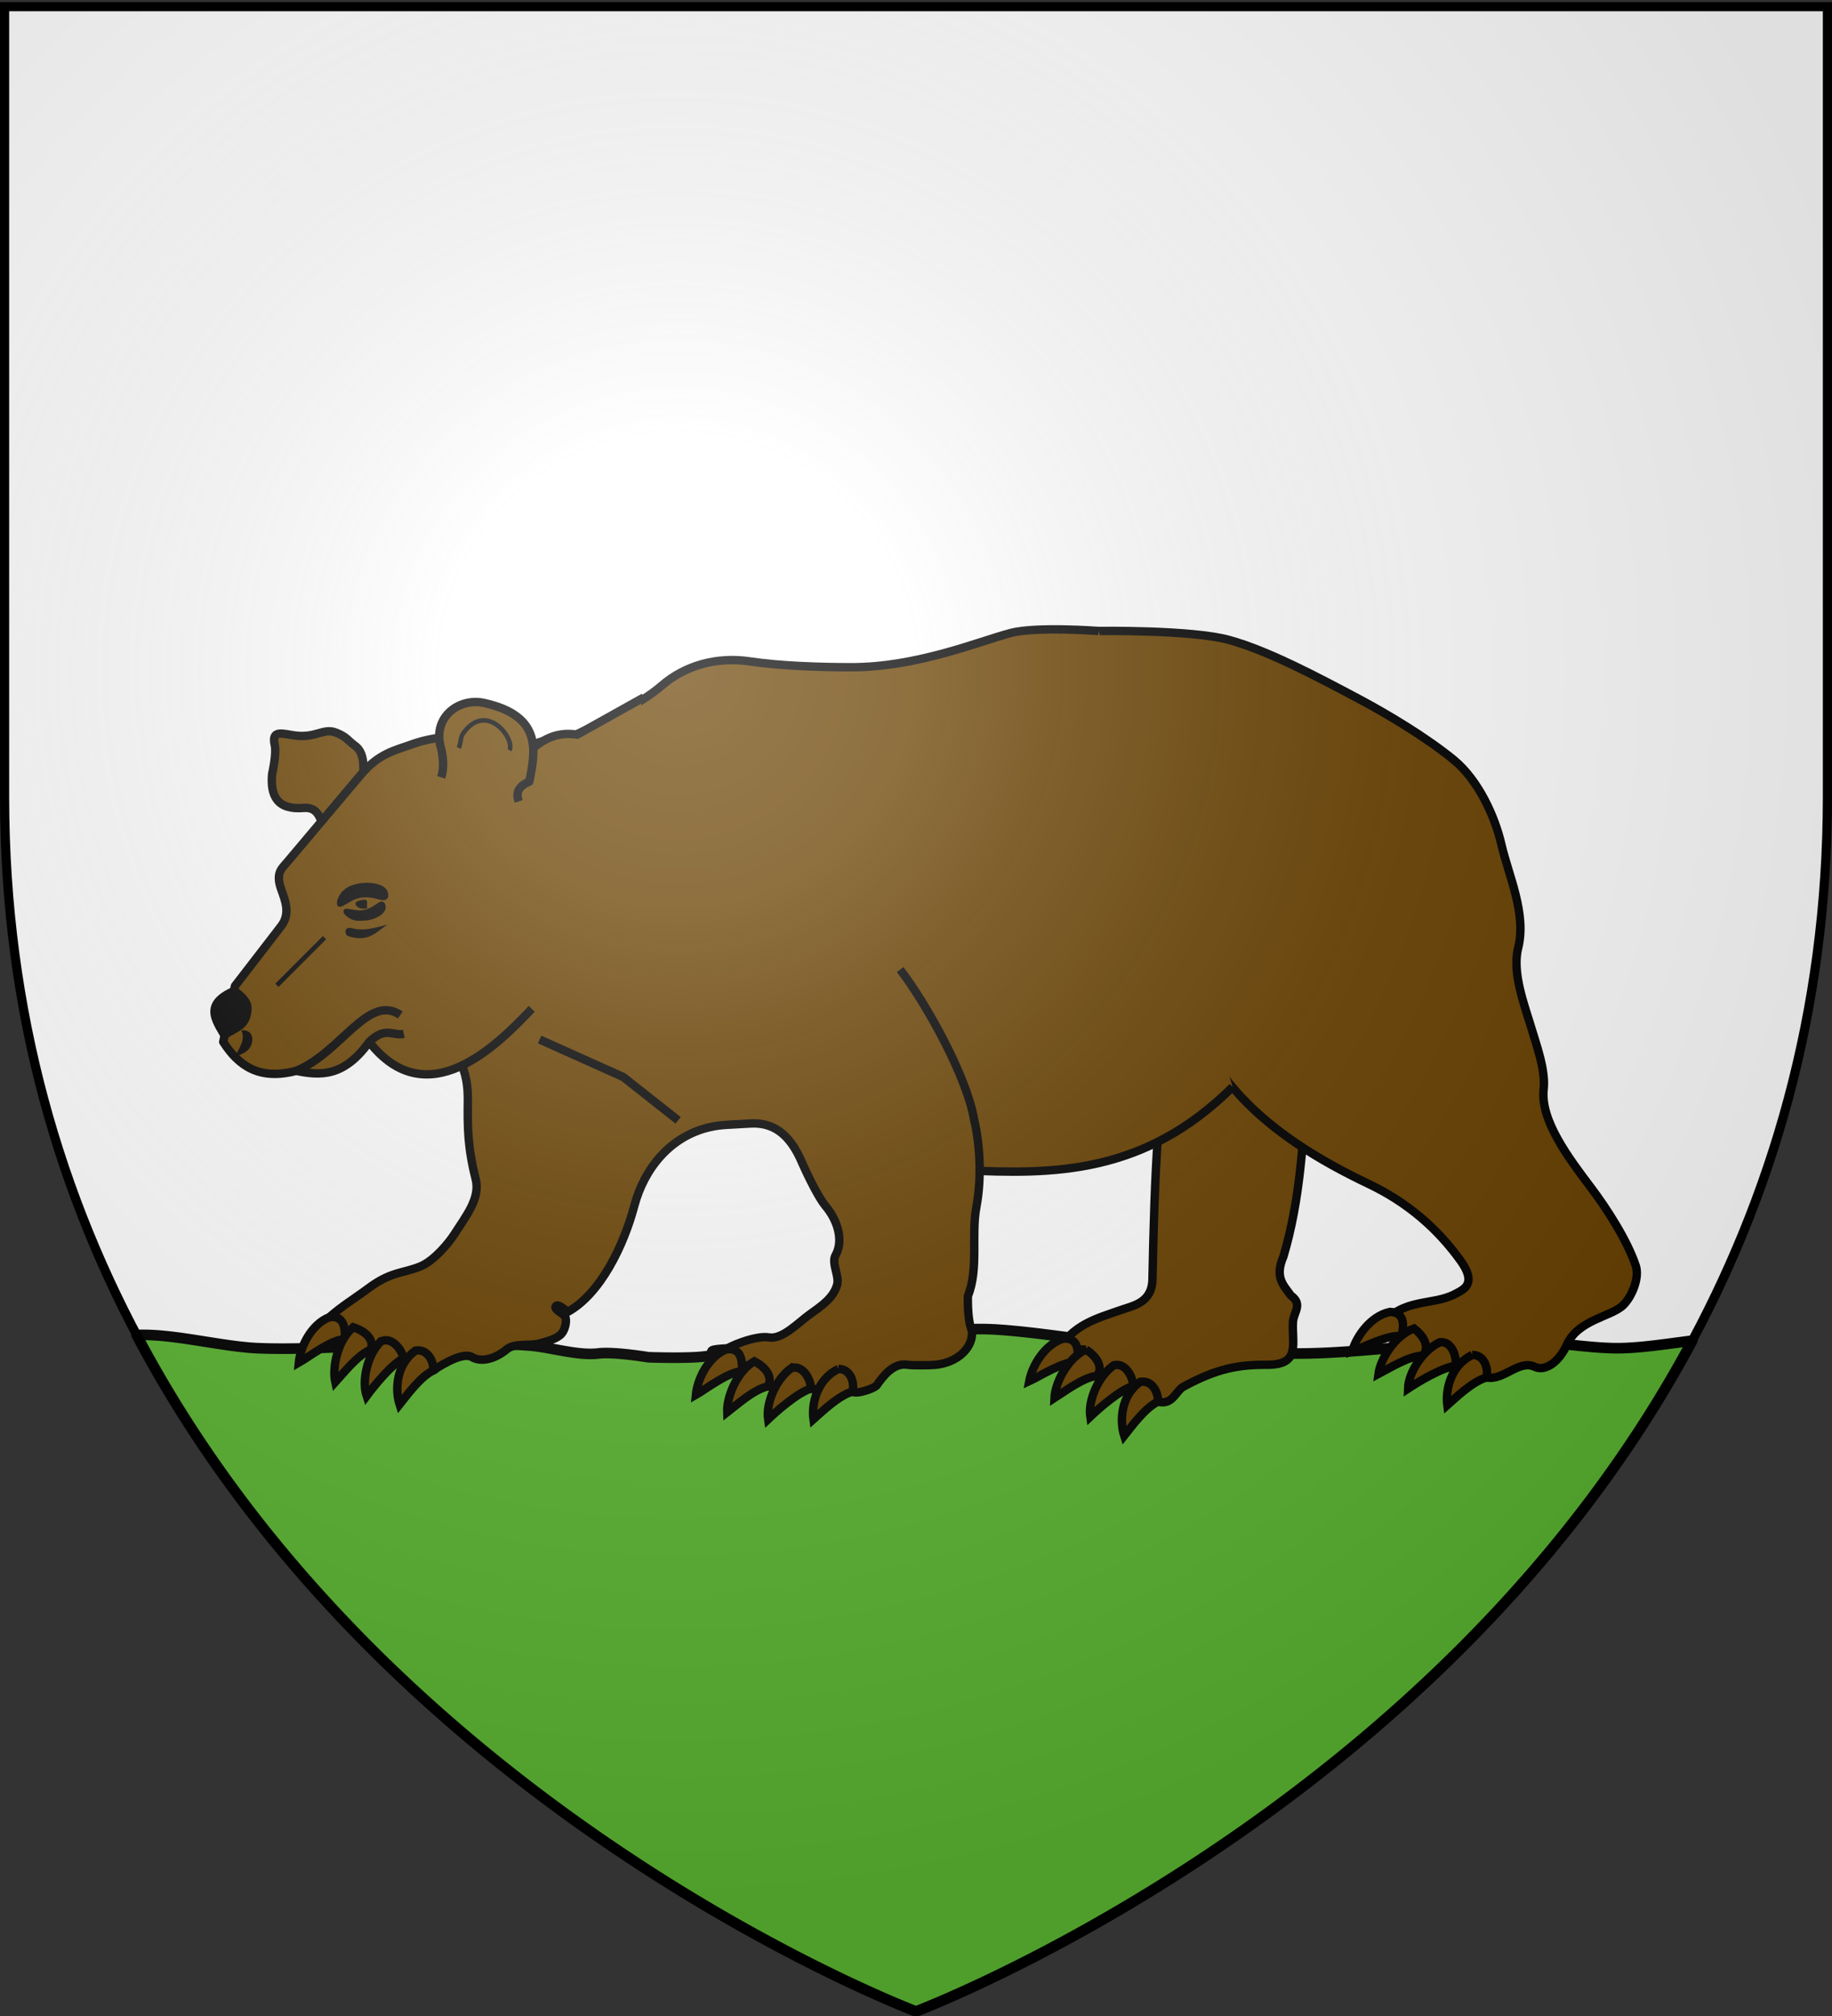 <svg xmlns="http://www.w3.org/2000/svg" xmlns:xlink="http://www.w3.org/1999/xlink" width="600" height="660" version="1.0"><rect width="100%" height="100%" fill="#333333" stroke="none"/><desc>Flag of Canton of Valais (Wallis)</desc><defs><radialGradient xlink:href="#a" id="c" cx="221.445" cy="226.331" r="300" fx="221.445" fy="226.331" gradientTransform="matrix(1.353 0 0 1.349 -77.63 -85.747)" gradientUnits="userSpaceOnUse"/><linearGradient id="a"><stop offset="0" style="stop-color:white;stop-opacity:.314"/><stop offset=".19" style="stop-color:white;stop-opacity:.251"/><stop offset=".6" style="stop-color:#6b6b6b;stop-opacity:.125"/><stop offset="1" style="stop-color:black;stop-opacity:.125"/></linearGradient><path id="b" d="M2.922 27.673c0-5.952 2.317-9.844 5.579-11.013 1.448-.519 3.307-.273 5.018 1.447 2.119 2.129 2.736 7.993-3.483 9.121.658-.956.619-3.081-.714-3.787-.99-.524-2.113-.253-2.676.123-.824.552-1.729 2.106-1.679 4.108z"/></defs><g style="display:inline"><path d="M300 658.5s298.5-112.32 298.5-397.772V2.176H1.5v258.552C1.5 546.18 300 658.5 300 658.5" style="fill:#fff;fill-opacity:1;fill-rule:evenodd;stroke:none;stroke-width:1px;stroke-linecap:butt;stroke-linejoin:miter;stroke-opacity:1"/><path d="M322.844 435.125c-20.785-.36-43.3 6.303-69.125 6.375-12.521.035-21.319.313-20.344 1.125 3.119 2.599-21.031 1.719-21.031 1.719s-11.2-1.88-16.344-1.25c-6.78.83-15.82-2.084-22.625-2.594-7.472-.56-17.448-.846-24.937-.875-19.184-.074-44.768 2.553-63.938 1.75-11.753-.492-27.243-4.678-39-4.344-.243.007-.503.02-.75.031C127.484 593.596 300 658.5 300 658.5s171.14-64.4 254.25-219.594c-8.553 1.075-17.235 2.471-24.594 2.469-10.087-.003-23.444-2.52-33.531-2.594-20.612-.149-47.983 4.032-68.594 4.313-14.503.198-33.842-.622-48.312-1.719-15.721-1.192-36.52-5.027-52.25-6.062a85 85 0 0 0-4.125-.188z" style="fill:#5ab532;fill-opacity:1;stroke:#000;stroke-width:3.478;stroke-linejoin:round;stroke-miterlimit:4;stroke-dasharray:none;stroke-opacity:1"/></g><path d="M428.01 355.816c-1.324 18.5-2.153 37-7.664 55.5-3.045 7.02.182 9.557 2.421 12.802 4.039 2.882.886 5.454.692 8.648-.422 6.964 2.684 14.097-8.451 14.038-9.662-.052-16.586 1.306-27.402 7.16-2.544 1.378-3.555 6.183-8.364 4.918l-33.278-15.737c4.891-9.554 13.584-11.593 21.152-14.284 3.988-1.417 10.177-2.307 10.331-10.078.67-33.792 1.828-62.95 6.568-82.186z" style="fill:#694100;fill-opacity:1;stroke:#000;stroke-width:2.75;stroke-linejoin:round;stroke-miterlimit:4;stroke-dasharray:none;stroke-opacity:1"/><path d="M387 316.753c3.519 34.205 27.991 55.057 61.168 70.804 13.058 6.199 22.823 14.93 30.165 25.138 5.472 7.607 1.122 9.402-1.676 10.893-7.602 4.052-16.987 1.073-24.384 10.38 0 0 24.477 15.015 34.555 17 5.678 1.117 10.568-5.962 15.805-3.499 3.607 1.696 8.15-1.902 10.474-7.122 3.7-8.312 14.424-9.188 18.434-12.988 2.972-2.816 5.493-9.107 4.19-12.988-2.843-8.47-9.578-18.823-14.664-25.557-7.517-9.953-16.624-22.083-15.501-32.26.689-6.248-2.396-14.505-4.19-20.529-1.95-6.55-6.213-17.5-4.19-25.557 2.863-11.398-3.081-23.659-5.446-33.936-2.075-9.016-7.436-21.088-15.723-27.848-8.89-7.252-21.479-14.847-31.62-20.21-12.095-6.395-28.918-15.439-41.896-18.976-12.398-3.378-42.734-2.932-42.734-2.932" style="fill:#694100;fill-opacity:1;stroke:#000;stroke-width:2.75;stroke-linejoin:round;stroke-miterlimit:4;stroke-dasharray:none;stroke-opacity:1"/><path d="M403.702 355.854c-28.924 28.668-58.644 28.714-88.407 27.227L173.716 245.665c.98-4.358 10.033-2.943 14.094-4.804 8.105-3.716 21.661-10.11 28.828-16.337 7.937-6.896 18.428-9.548 28.829-8.007 10.577 1.566 23.645 1.905 33.313 1.922 21.54.036 41.863-8.481 52.21-11.211 8.35-2.203 28.777-.662 28.777-.662" style="fill:#694100;fill-opacity:1;stroke:#000;stroke-width:2.75;stroke-linejoin:round;stroke-miterlimit:4;stroke-dasharray:none;stroke-opacity:1"/><path d="M294.795 317.416c8.732 11.346 21.846 35.059 24.232 49.1 2.11 8.93 2.407 19.822.753 28.579-1.76 9.31.834 20.296-2.787 29.194 0 0-.207 7.102 1.031 10.558 1.507 4.204-2.495 11.01-11.697 11.976-1.338.14-7.622.25-8.944 0-4.722-.89-8.228 3.81-10.243 6.697-.685.98-6.655 3.12-7.907 2.046l-27.688-1.707-13.623-12.102c-.12-.483 9.29-4.705 13.951-3.903 4.327.745 9.612-4.87 13.175-7.437 3.754-2.707 7.924-5.392 9.135-9.86.769-2.837-1.971-7.047-.529-9.609 2.706-4.805.669-11.41-3.203-16.016-3.099-3.686-7.687-14.094-7.687-14.094-4.246-10.137-10.001-13.501-17.297-13.008-6.853.464-9.056.281-13.063 1.198-12.98 2.972-21.453 13.695-24.622 25.625-3.522 13.26-11.154 28.956-21.894 34.873 0 0-3.043-2.932-3.844-1.922-.932 1.177 2.869 2.38 3.203 3.844.354 1.545-.266 3.907-1.28 5.125-1.487 1.784-4.83 2.516-7.048 3.203-3.169.983-8.344-.205-10.89 1.922-3.476 2.903-8.123 4.561-11.532 2.563-3.448-2.022-12.582 4.388-12.582 4.388l-36.265-15.203c4.053-4.494 10.488-8.299 14.894-11.607 7.44-5.587 11.308-4.89 17.072-7.214 4.577-1.845 9.45-7.848 11.116-10.445 4.01-6.255 8.64-11.913 7.046-18.217-2.637-10.435-2.666-17.085-2.562-25.625.167-13.765-5.878-16.876-10.25-23.063l30.75-91.61" style="fill:#694100;fill-opacity:1;stroke:#000;stroke-width:2.75;stroke-linejoin:round;stroke-miterlimit:4;stroke-dasharray:none;stroke-opacity:1"/><path d="M455.29 429.488c-6.404 1.296-11.109 8.084-12.448 12.927 3.469-1.223 11.485-5.527 16.244-5.01.266-1.99 1.869-7.672-3.795-7.917z" style="fill:#694100;fill-opacity:1;stroke:#000;stroke-width:2.75;stroke-miterlimit:4;stroke-dasharray:none;stroke-opacity:1;display:inline"/><path d="M463.119 434.913c-6.162 2.175-11.005 9.916-11.657 14.899 3.264-1.694 9.86-5.892 14.645-6.043 2.28-3.104.008-6.506-2.988-8.856z" style="fill:#694100;fill-opacity:1;stroke:#000;stroke-width:2.75;stroke-miterlimit:4;stroke-dasharray:none;stroke-opacity:1;display:inline"/><path d="M471.581 439.411c-5.9 2.807-10.309 10.171-10.436 15.195 3.07-2.027 10.86-6.84 15.602-7.49.387-2.878-1.17-8.113-5.166-7.705zM482.2 443.587c-7.011 3.289-8.875 11.425-8.189 16.44 2.757-2.434 8.21-7.756 12.817-9.06.734-3.243-.85-7.473-4.629-7.38zM348.362 438.207c-6.267 1.85-10.363 9.022-11.274 13.963 3.348-1.52 10.96-6.507 15.745-6.407.092-2.005 1.193-7.806-4.471-7.556z" style="fill:#694100;fill-opacity:1;stroke:#000;stroke-width:2.75;stroke-miterlimit:4;stroke-dasharray:none;stroke-opacity:1;display:inline"/><path d="M355.664 441.825c-5.95 2.704-10.1 10.838-10.314 15.858 3.103-1.972 9.308-6.73 14.062-7.296 2.001-3.29-.56-6.482-3.748-8.562zM364.723 446.998c-5.324 3.789-8.386 11.807-7.64 16.776 2.672-2.529 9.508-8.622 14.065-10.086-.118-2.901-2.562-7.786-6.425-6.69zM373.402 452.418c-6.333 4.456-6.755 12.793-5.209 17.612 2.293-2.875 6.74-9.064 11.049-11.148.16-3.321-2.135-7.211-5.84-6.464zM237.922 441.757c-6.082 2.389-9.537 9.89-10.014 14.893 3.203-1.807 10.35-7.438 15.127-7.756-.083-2.005.508-7.88-5.113-7.137z" style="fill:#694100;fill-opacity:1;stroke:#000;stroke-width:2.75;stroke-miterlimit:4;stroke-dasharray:none;stroke-opacity:1;display:inline"/><path d="M247.065 445.656c-5.69 3.212-9.117 11.677-8.893 16.697 2.92-2.235 8.687-7.515 13.373-8.494 1.707-3.452-1.122-6.409-4.48-8.203zM259.201 447.87c-5.323 3.79-8.386 11.807-7.639 16.776 2.671-2.528 9.507-8.622 14.065-10.085-.119-2.901-2.563-7.786-6.426-6.69zM274.604 448.186c-7.01 3.289-8.874 11.425-8.188 16.44 2.757-2.434 8.21-7.756 12.817-9.06.734-3.243-.85-7.473-4.629-7.38zM107.88 431.216c-6.083 2.389-9.538 9.89-10.015 14.893 3.203-1.807 10.35-7.438 15.127-7.756-.083-2.004.508-7.88-5.113-7.137z" style="fill:#694100;fill-opacity:1;stroke:#000;stroke-width:2.75;stroke-miterlimit:4;stroke-dasharray:none;stroke-opacity:1;display:inline"/><path d="M115.669 434.51c-5.047 4.15-6.95 13.082-5.858 17.987 2.487-2.708 7.25-8.91 11.694-10.687 1.082-3.697-2.218-6.117-5.836-7.3zM124.686 439.176c-4.585 4.656-6.209 13.083-4.61 17.847 2.19-2.954 7.865-10.142 12.1-12.374-.621-2.837-3.876-7.223-7.49-5.473zM136.076 442.185c-6.333 4.456-6.755 12.793-5.21 17.612 2.293-2.875 6.74-9.064 11.05-11.148.16-3.321-2.135-7.211-5.84-6.464z" style="fill:#694100;fill-opacity:1;stroke:#000;stroke-width:2.75;stroke-miterlimit:4;stroke-dasharray:none;stroke-opacity:1;display:inline"/><path d="m176.74 340.32 27.396 12.28 17.95 14.171" style="fill:none;fill-opacity:1;stroke:#000;stroke-width:2.75;stroke-linejoin:round;stroke-miterlimit:4;stroke-dasharray:none;stroke-opacity:1"/><path d="M106.625 272.75c-1.57-3.622-1.82-8.675-7.125-8.25-8.645.737-11.038-3.884-10.375-11.125 0 0 1.506-6.505.875-9.375-.956-4.344 1.074-4.194 5.5-3.375 7.85 1.452 10.235-2.536 14.625-.75 3.514 1.43 3.625 2.411 6.125 4.25 4.271 3.142 1.966 9.473 3.375 14.125z" style="fill:#694100;fill-opacity:1;stroke:#000;stroke-width:2.75;stroke-linejoin:round;stroke-miterlimit:4;stroke-dasharray:none;stroke-opacity:1"/><path d="M174.147 330.278c-11.577 12.247-34.368 34.888-53.225 10.825-8.353 11.625-16.152 11.051-23.906 9.472-12.215 3.214-18.975-1.757-23.906-9.472l3.838-18.292 15.107-19.597c3.191-4.14 1.32-8.43 0-12.178-1.852-5.255.282-6.766 1.804-8.57l24.357-28.868c5.79-6.863 10.915-7.876 16.69-9.923 13.17-4.67 26.762-2.23 40.143.902 4.177-3.423 8.578-4.917 13.976-4.066l21.847-12.193" style="fill:#694100;fill-opacity:1;stroke:#000;stroke-width:2.75;stroke-linejoin:round;stroke-miterlimit:4;stroke-dasharray:none;stroke-opacity:1"/><path d="M97.016 350.575c14.79-6.099 23.546-25.383 34.083-18.297M120.922 341.103c5.379-5.16 7.591-1.876 11.322-2.641" style="fill:none;fill-opacity:1;stroke:#000;stroke-width:2.75;stroke-linejoin:round;stroke-miterlimit:4;stroke-dasharray:none;stroke-opacity:1"/><path d="m92.166 323.347 13.054-16.49" style="opacity:.537;fill:#fcef3c;fill-opacity:1;stroke:none;stroke-width:1.5;stroke-linejoin:round;stroke-miterlimit:4;stroke-dasharray:none;stroke-opacity:1"/><path d="M110.636 294.235c-.58 1.46-.438 3.37 1.683 2.317 3.037-1.508 5.127-4.044 11.91-2.061 2.85.833 3.25-.939 2.747-2.52-.848-2.664-5.803-3.401-9.39-2.748-3.309.603-5.739 1.965-6.95 5.012" style="fill:#000;fill-opacity:1;stroke:none;stroke-width:1.5;stroke-linejoin:round;stroke-miterlimit:4;stroke-dasharray:none;stroke-opacity:1"/><path d="M113.258 299.747c-.977-.817-1.268-2.444.64-2.23 2.728.307 5.022 1.658 9.635-1.73 1.938-1.424 2.735-.187 2.79 1.156.092 2.263-3.561 4.215-6.508 4.41-2.645.174-4.184.377-6.557-1.606M115.119 303.856c-2.52-.651-2.33 2.198-1.134 2.591 6.65 2.186 9.098-1.212 12.915-3.765-4.217 1.065-7.649 2.243-11.781 1.174" style="fill:#000;fill-opacity:1;stroke:none;stroke-width:1.5;stroke-linejoin:round;stroke-miterlimit:4;stroke-dasharray:none;stroke-opacity:1"/><path d="M117.83 294.784c-2.4.641-1.187 1.905-.405 2.333.896.49 1.694.435 2.908.22-.545-1.004.562-2.742-.857-2.78-.548-.014-1.097.08-1.646.227" style="fill:#000;fill-opacity:1;stroke:none;stroke-width:1.5;stroke-linejoin:round;stroke-miterlimit:4;stroke-dasharray:none;stroke-opacity:1"/><path d="M144.5 254.5c.997-3.125.654-6.25 0-9.375-3.163-10.217 5.772-16.798 14-15 19.757 4.318 16.59 16.507 14.875 25.75-4.144 1.77-4.313 4.07-3.5 6.5" style="fill:#694100;fill-opacity:1;stroke:#000;stroke-width:2.75;stroke-linejoin:round;stroke-miterlimit:4;stroke-dasharray:none;stroke-opacity:1"/><path d="M150.25 244.875c.755-1.603.519-3.446 1.283-4.558 7.63-11.112 17.236 1.471 15.342 5.308" style="fill:none;fill-opacity:1;stroke:#000;stroke-width:1.5;stroke-linejoin:round;stroke-miterlimit:4;stroke-dasharray:none;stroke-opacity:1"/><path d="M76.948 322.811c3.593 2.56 5.636 4.769 5.466 7.677-.439 7.51-6.202 7.077-9.304 10.615-1.991-4.484-10.281-12.624 3.838-18.292" style="fill:#000;fill-opacity:1;stroke:none;stroke-width:1.5;stroke-linejoin:round;stroke-miterlimit:4;stroke-dasharray:none;stroke-opacity:1"/><path d="M79.047 337.287c1.502 3.521-.91 5.649-1.902 8.635 2.198-.977 4.397-1.508 5.269-4.17.611-1.87.186-4.665-3.367-4.465" style="fill:#000;fill-opacity:1;stroke:none;stroke-width:1.5;stroke-linejoin:round;stroke-miterlimit:4;stroke-dasharray:none;stroke-opacity:1"/><path d="m90.69 322.565 15.591-15.591" style="display:inline;opacity:1;fill:none;fill-opacity:1;stroke:#000;stroke-width:1.5;stroke-linejoin:round;stroke-miterlimit:4;stroke-dasharray:none;stroke-opacity:1"/><path d="M300 658.5s298.5-112.32 298.5-397.772V2.176H1.5v258.552C1.5 546.18 300 658.5 300 658.5" style="opacity:1;fill:url(#c);fill-opacity:1;fill-rule:evenodd;stroke:none;stroke-width:1px;stroke-linecap:butt;stroke-linejoin:miter;stroke-opacity:1"/><path d="M300 658.5S1.5 546.18 1.5 260.728V2.176h597v258.552C598.5 546.18 300 658.5 300 658.5z" style="opacity:1;fill:none;fill-opacity:1;fill-rule:evenodd;stroke:#000;stroke-width:3;stroke-linecap:butt;stroke-linejoin:miter;stroke-miterlimit:4;stroke-dasharray:none;stroke-opacity:1"/></svg>